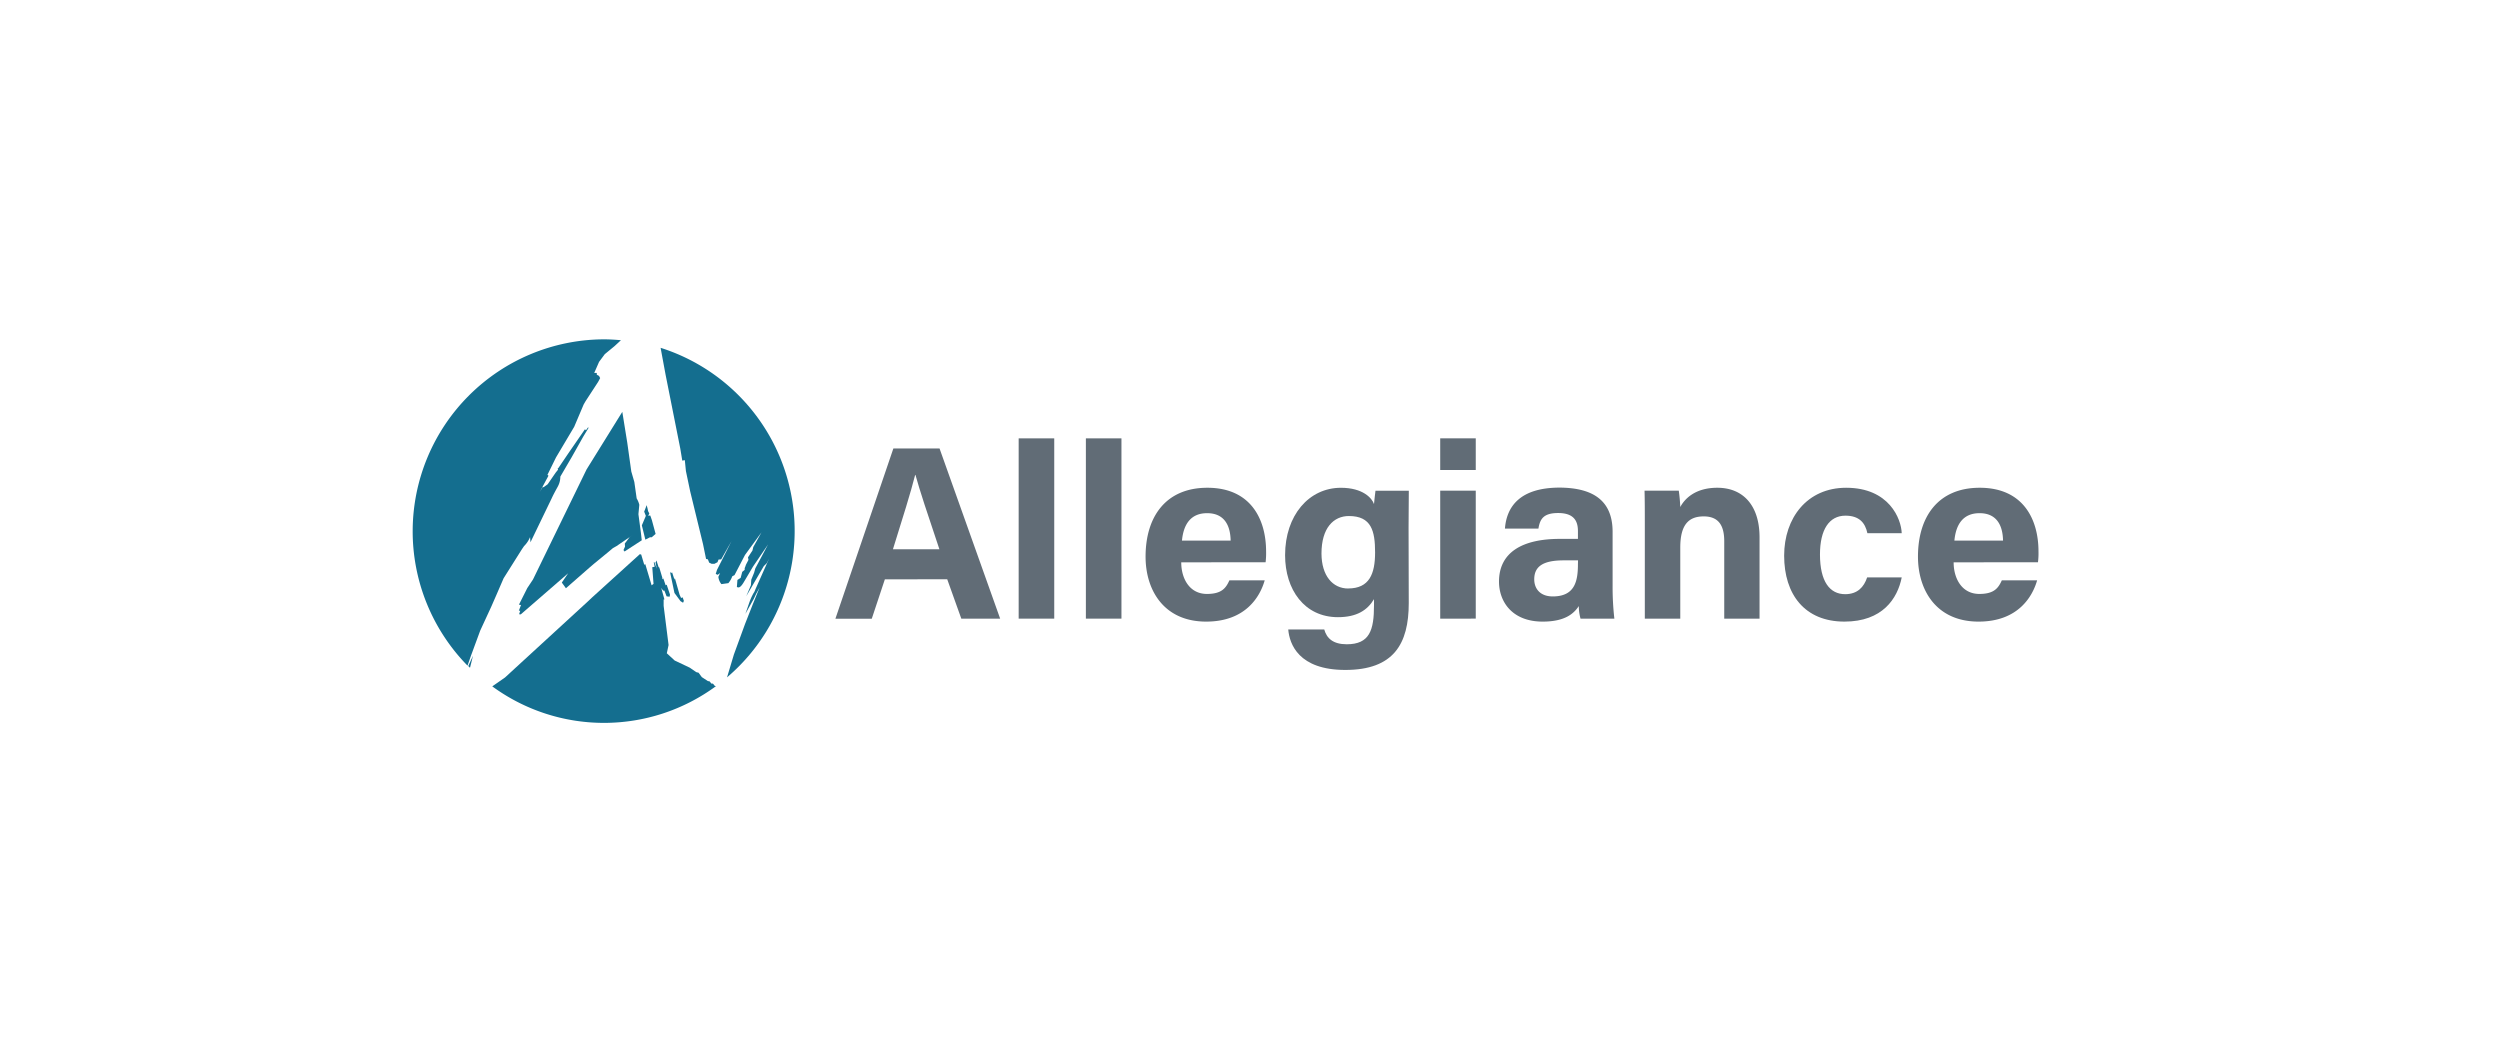 <svg id="Layer_1" data-name="Layer 1" xmlns="http://www.w3.org/2000/svg" viewBox="0 0 825 350"><defs><style>.cls-1{fill:#fff;}.cls-2{fill:#146e8f;fill-rule:evenodd;}.cls-3{fill:#616c76;}</style></defs><title>Allegiance new</title><rect class="cls-1" width="825" height="350"/><path class="cls-2" d="M206.1,182l5.68-3.7-.27-2.39-.83-6.22.29-3.1a7.31,7.31,0,0,0-.87-2.11l-.77-5.43-1-3.45L207,146.1l-1.64-10.19-11.79,19-17.68,36.31L174,194.07l-2.75,5.47.68.12-.71,1.85.45.05-.36,1.14.54.05,15.64-13.57-2.09,3.07,1.35,1.87,7.73-6.77,1.46-1.25,4.87-4,1.46-1.23,1.21-.68,5.5-3.77-1.23.86-1.57,2.09.07,1-.5,1.15Z"/><path class="cls-2" d="M155.41,216.41l3.06-8.31,3.63-7.86,1.75-4,2.34-5.41,6.05-9.6.68-1a8.87,8.87,0,0,0,2-3l.13,1.73,7-14.5c.48-1.06,1.17-2.35,2-3.85a6.83,6.83,0,0,0,.86-3.33l3.74-6.4,3.85-6.84,1.7-2.8-.11-.26-.72,1-.34-.32-5.58,8.09-3.19,4.71-.23.11.12.43-.8,1-2.62,3.81-1.39,1-.19-.16-1,1.63,2.85-5.3-.34-.29,2.82-5.74,6-10.1,3.13-7.38.62-1.07,4.15-6.37.67-1.26-.38-.73-.73-.38,0-.59-.85,0,1.6-3.65,1.89-2.55,3.23-2.66,2.1-1.94c-1.89-.17-3.8-.29-5.73-.29a63.35,63.35,0,0,0-44.9,107.68Z"/><polygon class="cls-2" points="212.97 178.09 214.52 177.29 215.05 177.31 216.35 176.19 215.12 171.64 214.59 170.12 213.89 170.18 214.28 169.47 213.86 168.65 213.71 167.87 213.39 166.69 213.1 167.51 212.58 168.84 213.13 170.24 211.81 173.36 212.97 178.09"/><polygon class="cls-2" points="225.41 198.9 225.68 198.29 225.27 197.12 224.76 197.33 224.26 196.23 222.7 190.77 222.59 191.3 221.79 188.87 221.45 189.13 221.09 188.66 222.57 195.68 224.57 198.38 225.41 198.9"/><path class="cls-2" d="M218,114.78l1.62,8.76L224.49,148l.66,4,.84-.15.36,3.59,1.4,6.67L232,179.57l1,4.88.6.13.43,1.09.8.38h.94l1-.52.35-.88.87-.06,3.39-6-4.77,9.47-.42,1.33.64.3.8-.59-.57,1.25a4.57,4.57,0,0,0,1,2.41l2.3-.32a7.32,7.32,0,0,0,1.29-2.27l.74-.38,3.45-6.64,5.45-7.47-2.71,4.85-.27,1.14-1.47,2.25.15.85-.89,1.71a1.11,1.11,0,0,1-.09.36,5.25,5.25,0,0,0-.27.69l0,.53-.8.65-.53,2-1.06.67-.18,2.33a1.38,1.38,0,0,0,.51.14c.53,0,1.1-.61,1.78-1.75l3-5.08,5-7.35-4.21,7.9-.39,1.41-.94,2.31-.12,1.83-1.54,3.64,5.78-9.93,1-1,.74-1.44-4.46,10-.3.73a2.92,2.92,0,0,1-.17.36,2.23,2.23,0,0,0-.29.44,20.43,20.43,0,0,0-1.23,2.76l-1.35,3.89,2.79-5,.76-1.61,1.13-2.06-2.17,5.34-2.61,6.63-3.69,10.1-2.27,7.56A63.42,63.42,0,0,0,218,114.78Z"/><path class="cls-2" d="M235.86,226.32l-.59-.72-.5,0-.59-.74-.59-.11-2-1.31L230.53,222l-.78-.2-2.11-1.46-5-2.37-2.59-2.39.58-2.72L219,199.92l0-2.09.26,0L218.21,194l.6.89.44,0,.73,1.91,1,.11.12-.69L220,192.94l-.34.21-.76-2.27-.33.29,0-.52-1-3.36-.24-.16-.7-2.18-.3.73.42,2-.85-2.25-.16.19.29,1.41-.78.15.36,4.79.06.7-.64.49-2.09-7-.34.21-1-3.36-.45-.14L195.4,197.15,194,198.47l-24.17,22.18-3.16,2.91-4.22,2.94a62.41,62.41,0,0,0,73.81-.06Z"/><path class="cls-2" d="M154.53,219.8l.57.56,1-4Z"/><path class="cls-3" d="M292,191.19l-4.32,13h-12L294.81,148h15.24l20,56.15H317.23l-4.65-13ZM310,181.25c-4-11.9-6.52-19.48-7.9-24.53H302c-1.38,5.54-4.15,14.35-7.33,24.53Z"/><path class="cls-3" d="M336.16,204.15V144.66H347.9v59.49Z"/><path class="cls-3" d="M358.34,204.15V144.66h11.74v59.49Z"/><path class="cls-3" d="M389.81,185.57c0,5.3,2.69,10.43,8.48,10.43,4.88,0,6.27-1.95,7.41-4.48h11.65c-1.46,5.13-6.11,13.61-19.31,13.61-13.94,0-20-10.35-20-21.44,0-13.28,6.77-22.73,20.38-22.73,14.42,0,19.39,10.51,19.39,21a25.07,25.07,0,0,1-.16,3.58Zm16.3-7.17c-.08-4.89-2-9.05-7.75-9.05-5.54,0-7.82,3.83-8.31,9.05Z"/><path class="cls-3" d="M464.89,199c0,13.53-5,22.08-20.95,22.08-15.4,0-18.41-8.55-18.82-13.36H437c.81,2.93,2.93,4.89,7.42,4.89,7.57,0,9-4.65,9-12.88v-2c-2.2,3.66-5.7,5.94-11.9,5.94-11.08,0-17.44-9.12-17.44-20.45,0-13.21,7.91-22.25,18.42-22.25,7.25,0,10.27,3.42,10.92,5.38.08-1.14.41-3.67.49-4.41h11c0,3.84-.08,8.07-.08,12.15Zm-20-4.81c7,0,8.89-4.81,8.89-11.9s-1.23-12-8.64-12c-5.05,0-9.05,3.91-9.05,12.39C436.12,190,439.79,194.21,444.92,194.21Z"/><path class="cls-3" d="M475.27,155.09V144.66H487v10.43Zm0,6.84H487v42.22H475.27Z"/><path class="cls-3" d="M532.16,193.23a92,92,0,0,0,.58,10.92H521.57A16.31,16.31,0,0,1,521,200c-1.55,2.36-4.4,5.13-11.9,5.13-10.19,0-14.43-6.68-14.43-13.2,0-9.62,7.67-14.1,20.05-14.1h6V175.3c0-3-1-6-6.52-6-4.89,0-6,2-6.52,5.14H496.63c.57-7.5,5.22-13.53,18.09-13.53,11.25.08,17.44,4.48,17.44,14.58Zm-11.41-8.31H516c-7.09,0-9.7,2.2-9.7,6.27,0,3,1.88,5.63,6.11,5.63,7.42,0,8.31-5.22,8.31-10.76Z"/><path class="cls-3" d="M542.79,172.61c0-3.58,0-7.5-.09-10.68H554a53.14,53.14,0,0,1,.49,5.39c1.39-2.61,4.81-6.36,12.23-6.36,8.47,0,13.93,5.79,13.93,16.38v26.81H569V178.64c0-4.81-1.55-8.23-6.77-8.23-5,0-7.74,2.77-7.74,10.27v23.47H542.79Z"/><path class="cls-3" d="M627.57,190.54c-1.39,7-6.36,14.59-18.91,14.59-13.12,0-19.89-9-19.89-21.76,0-12.47,7.59-22.41,20.46-22.41,14.18,0,18.18,10.26,18.34,15H616.24c-.73-3.43-2.69-5.79-7.25-5.79-5.38,0-8.4,4.64-8.4,12.79,0,9,3.26,13.12,8.31,13.12,4.08,0,6.2-2.36,7.26-5.54Z"/><path class="cls-3" d="M644.7,185.57c0,5.3,2.69,10.43,8.48,10.43,4.89,0,6.27-1.95,7.42-4.48h11.65c-1.47,5.13-6.11,13.61-19.32,13.61-13.93,0-20-10.35-20-21.44,0-13.28,6.76-22.73,20.37-22.73,14.43,0,19.4,10.51,19.4,21a23.61,23.61,0,0,1-.17,3.58ZM661,178.4c-.08-4.89-2-9.05-7.74-9.05-5.54,0-7.82,3.83-8.31,9.05Z"/></svg>